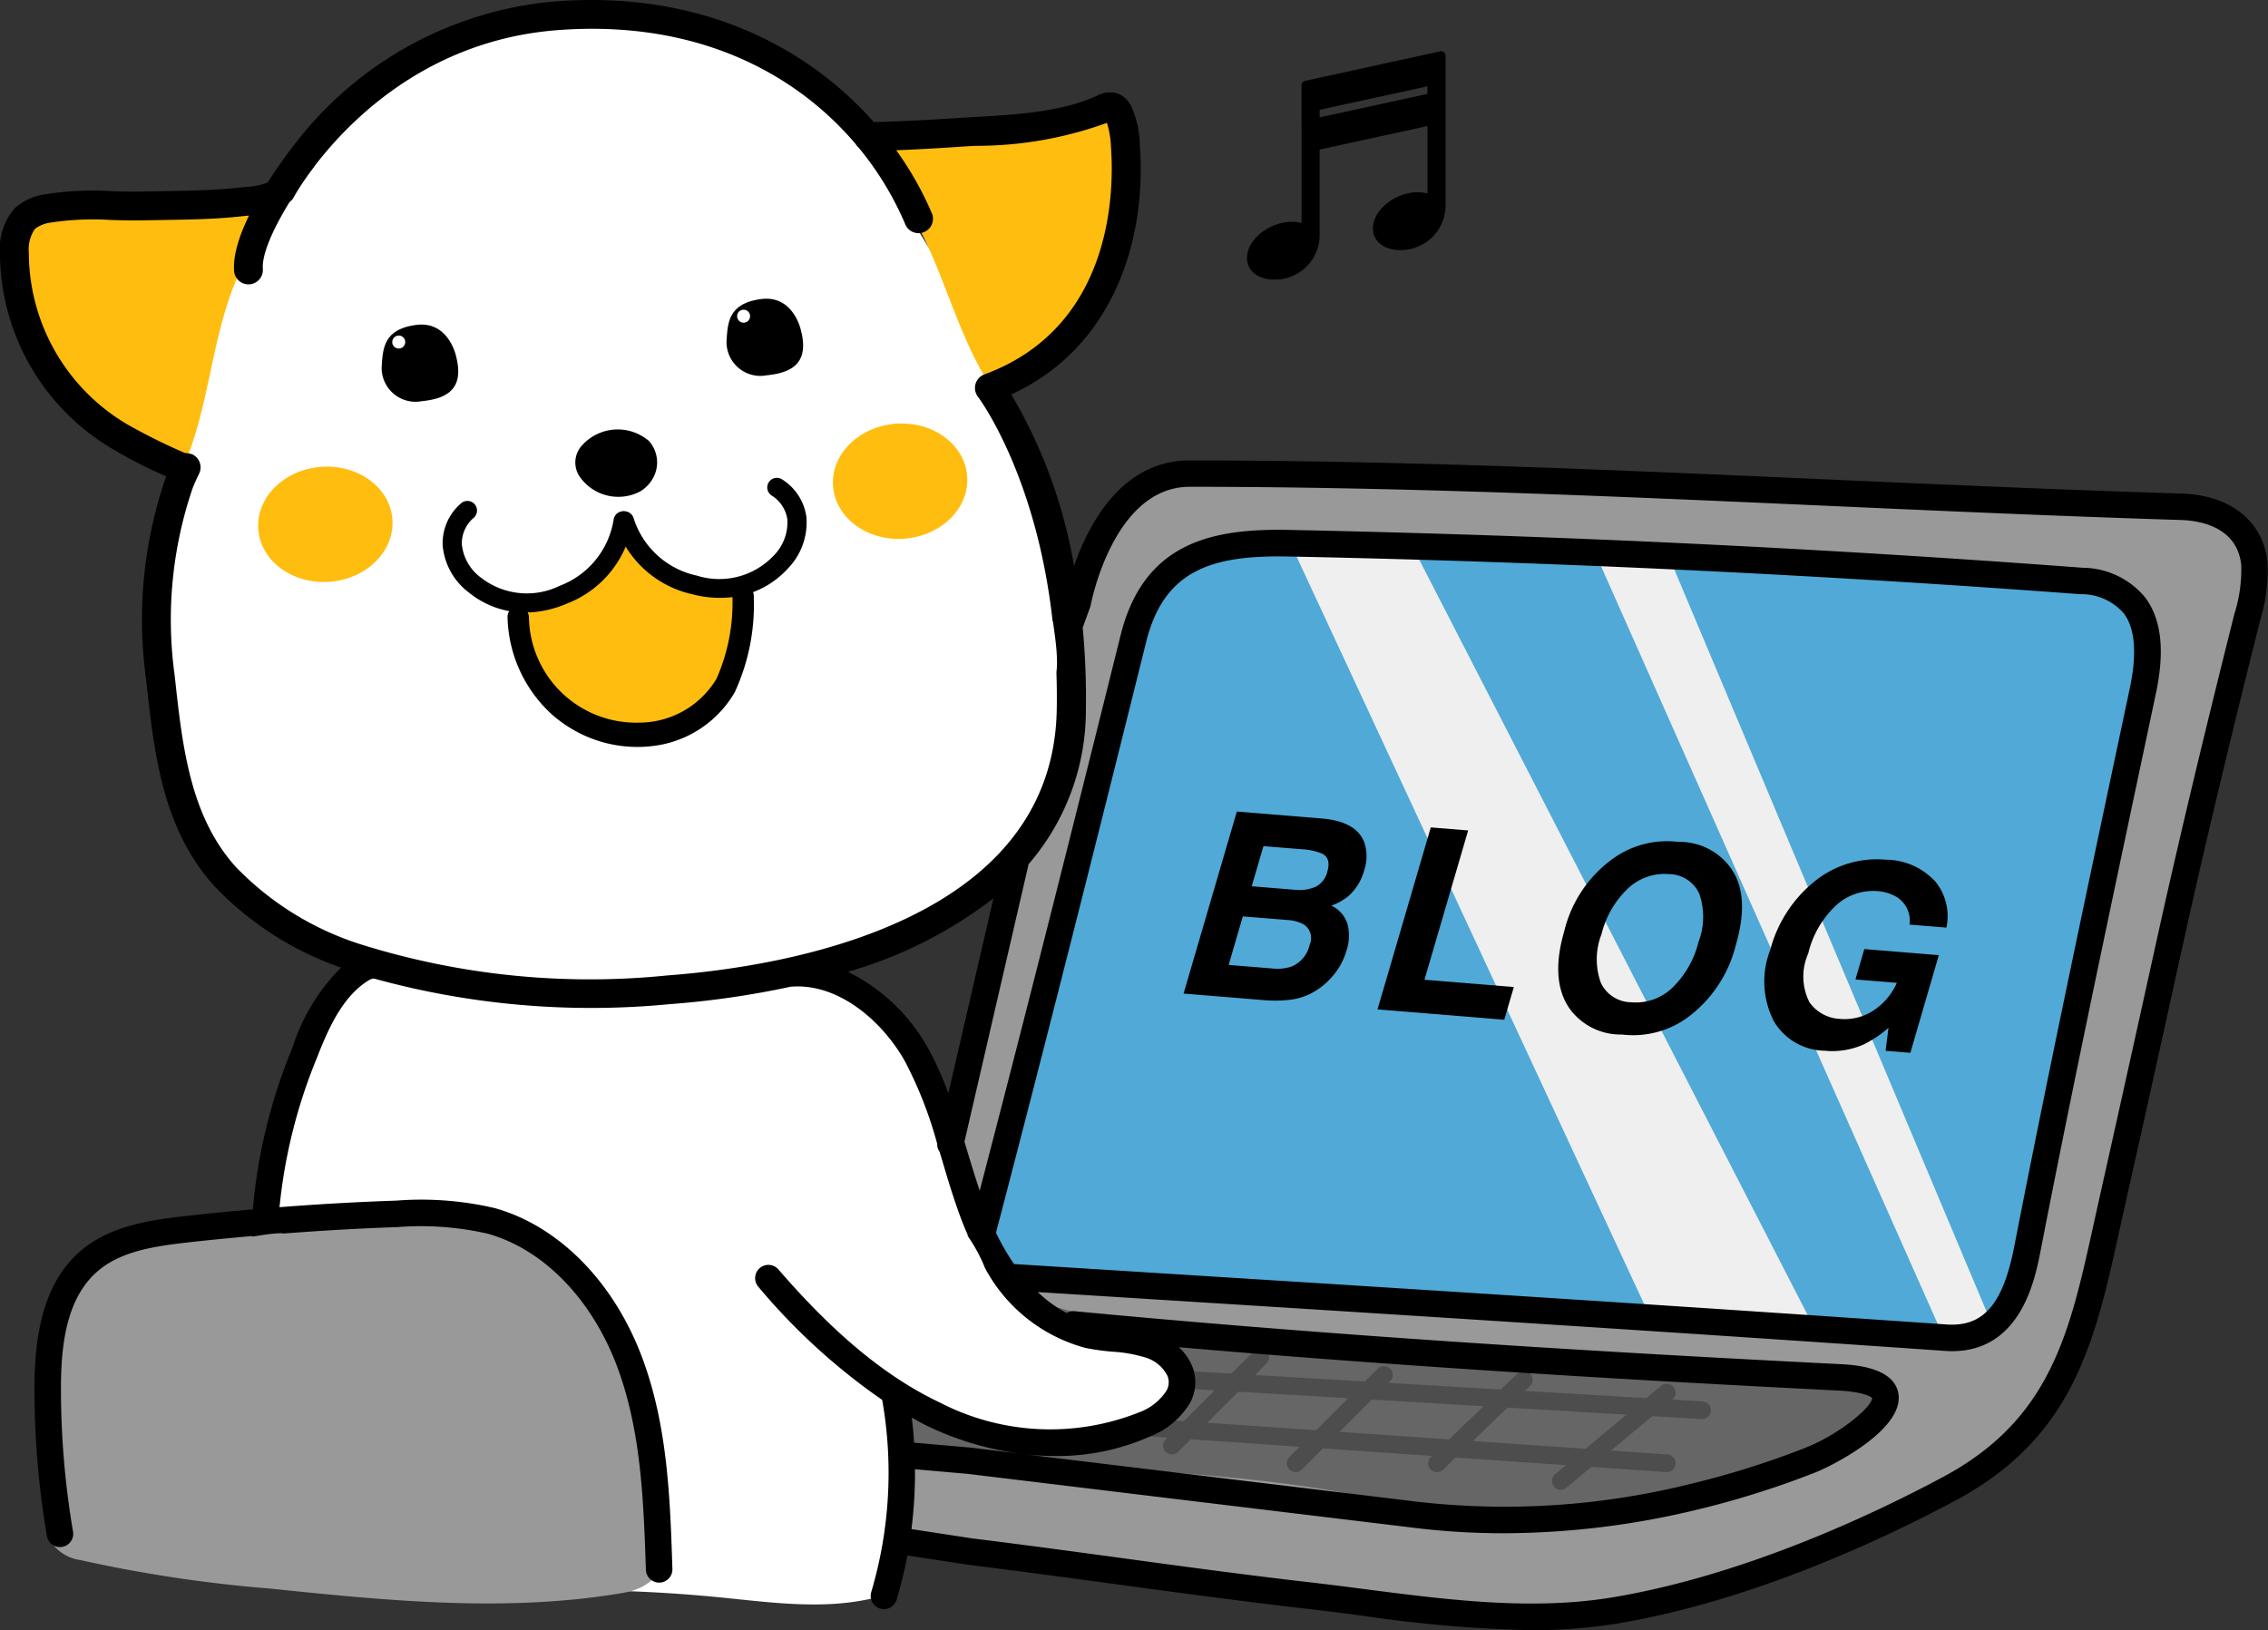 <svg id="レイヤー_1" data-name="レイヤー 1" xmlns="http://www.w3.org/2000/svg" viewBox="0 0 128.317 92.242"><rect x="0" y="0" width="128.317" height="92.242" fill="#333333" stroke="none"/><defs><style>.cls-1{fill:#999;}.cls-2{fill:#fff;}.cls-3{fill:#ffbd0f;}.cls-4{fill:#50a9d6;}.cls-5{fill:#666;}.cls-6{fill:#efefef;}.cls-7{fill:none;stroke:#4d4d4d;}.cls-7,.cls-8{stroke-linecap:round;stroke-linejoin:round;}.cls-8{stroke:#000;stroke-width:0.5px;}</style></defs><path class="cls-1" d="M61.043,32.157c.873-2.547,2.792-4.9,5.4-5.545a12.149,12.149,0,0,1,3.322-.2q26.175.841,52.329,2.2c1.686.088,3.612.3,4.582,1.684.922,1.312.566,3.1.174,4.65l-10.541,41.7a11.3,11.3,0,0,1-1.651,4.132c-1.884,2.5-5.394,2.988-8.032,4.668-.871.554-1.652,1.245-2.551,1.752a14.728,14.728,0,0,1-3.549,1.265l-6.161,1.617a32.462,32.462,0,0,1-9.045,1.478,43.852,43.852,0,0,1-7.98-1.395c-3.966-.858-8-1.326-12.036-1.792L50.8,86.685a28.167,28.167,0,0,1-.036-7.673A19.665,19.665,0,0,0,62.894,81c1.5-.239,3.282-1.024,3.319-2.541A2.649,2.649,0,0,0,64.4,76.171a21.75,21.75,0,0,0-3.022-.705c-3.9-.981-6.559-4.852-7.247-8.818s.229-8.024,1.318-11.9q1.683-5.979,3.927-11.782C60.731,39.467,59.806,35.765,61.043,32.157Z" transform="translate(0.382 0.189)"/><path class="cls-2" d="M9.175,30.571q.466-3.171.932-6.342A40.2,40.2,0,0,1,11.1,19.07a33.494,33.494,0,0,1,3.16-7.108,29.885,29.885,0,0,1,3.473-5.191A17.787,17.787,0,0,1,27.478,1.1C32.688.032,38.1,1.367,43.063,3.27A10.115,10.115,0,0,1,45.7,4.611a10.4,10.4,0,0,1,2.054,2.371q1.449,2.085,2.8,4.238c1.019,1.626,2,3.28,3.06,4.877a16.478,16.478,0,0,1,1.523,2.559,19.027,19.027,0,0,1,.776,2.517c.784,2.844,2.553,5.253,2.9,8.057a3.334,3.334,0,0,1,.864.637h0a.392.392,0,0,0-.23.486c.26,1.107.477,2.224.792,3.317a.369.369,0,0,0,.354.247,69.3,69.3,0,0,1-.309,7.219,13.457,13.457,0,0,1-.837,3.96,10.576,10.576,0,0,1-2.317,3.26,21.321,21.321,0,0,1-6.091,4.2c-5.788,2.716-12.379,3.2-18.767,2.929a45.929,45.929,0,0,1-13.393-2.257c-3.724-1.314-7.486-3.7-8.585-7.495a10.015,10.015,0,0,1-.375-2.737,3.621,3.621,0,0,1-.254-.324A5.643,5.643,0,0,1,8.9,40.681C8.192,37.365,8.683,33.925,9.175,30.571Z" transform="translate(0.382 0.189)"/><ellipse class="cls-3" cx="50.544" cy="27.04" rx="3.805" ry="3.261" transform="translate(-1.499 4.045) rotate(-4.289)"/><ellipse class="cls-3" cx="18.025" cy="29.479" rx="3.805" ry="3.261" transform="translate(-1.772 1.62) rotate(-4.289)"/><path class="cls-3" d="M48.985,7.842c-.016-.018-.029-.039-.045-.057l.071-.008a.461.461,0,0,1,.257-.246A1.276,1.276,0,0,1,49.9,7.5c.223.026.445.07.667.1l9.354-1.062L62.875,6.2c.688,3.757-.27,7.633-1.691,11.179a5.96,5.96,0,0,1-1.711,2.652,7.47,7.47,0,0,1-2.057,1.053A16.316,16.316,0,0,1,55.957,22.1c-2.27-3.224-2.947-7.336-5.067-10.66C50.572,10.942,48.725,8.733,48.985,7.842Z" transform="translate(0.382 0.189)"/><path class="cls-3" d="M.6,13.638c.083-.322.178-.652.424-.464-.013-.316-.03-.631-.021-.949l.243-.009c.038-.258.591-.332.823-.36q2.162-.255,4.337-.389a5.761,5.761,0,0,1,1.293.02c.173.029.374.1.414.272a.268.268,0,0,1-.05.215l4.7-.166c.2-.066.405-.141.611-.2a1.175,1.175,0,0,1,.6-.057.442.442,0,0,1,.277.2l.068,0c-.013.02-.022.042-.034.062.373.827-1.044,3.236-1.271,3.765C11.5,19.111,11.459,23.2,9.791,26.653a15.685,15.685,0,0,1-1.517-.773,6.978,6.978,0,0,1-2.083-.726A5.829,5.829,0,0,1,4.2,22.828c-.365-.64-.708-1.3-1.033-1.967a.2.2,0,0,1-.115.08.3.3,0,0,1-.163-.026,2.115,2.115,0,0,1-.982-1.28L1.1,17.665a10.471,10.471,0,0,1-.516-1.454A5.3,5.3,0,0,1,.6,13.638Z" transform="translate(0.382 0.189)"/><path class="cls-3" d="M37.83,32.183a10.931,10.931,0,0,1-2.858-3.2,5.751,5.751,0,0,1-1.74,3.128c-1.143,1-2.639,1.326-3.73,2.413a.7.7,0,0,0-.213.329,1.014,1.014,0,0,0,.044.464A9.869,9.869,0,0,0,30.7,38.766a5.532,5.532,0,0,0,2.779,1.845,6.952,6.952,0,0,0,4.6.147,5.232,5.232,0,0,0,3.216-3.651c.19-.757.569-3.6-.131-4.134-.3-.228-1.227.038-1.613-.041A4.794,4.794,0,0,1,37.83,32.183Z" transform="translate(0.382 0.189)"/><path class="cls-2" d="M18.9,56.655a2.975,2.975,0,0,1,.731-1.033,2.748,2.748,0,0,1,1.52-.463c3.819-.3,7.613,1.007,11.441.849,2.607-.107,5.136-.889,7.717-1.271s5.389-.312,7.572,1.117c2.334,1.527,3.5,4.277,4.535,6.865l2.214,5.528c.8,1.988,1.682,4.092,3.446,5.307,2.484,1.714,6.234,1.314,8.157,3.64a1.142,1.142,0,0,1,.316.684,1.19,1.19,0,0,1-.31.7c-1.7,2.206-4.734,3.031-7.507,2.773a24.974,24.974,0,0,1-7.9-2.592,82.535,82.535,0,0,1-.818,10.3,1.489,1.489,0,0,1-.337.888,1.4,1.4,0,0,1-.683.306c-2.838.661-5.8.226-8.7-.06a82.5,82.5,0,0,0-16.665.052c-1.105-2.176-3.641-3.257-5.018-5.271a12,12,0,0,1-1.411-3.391l-1.653-5.511c-.965-3.218-1.686-6.238-.669-9.5A64.371,64.371,0,0,1,18.9,56.655Z" transform="translate(0.382 0.189)"/><path class="cls-1" d="M36.3,81.325a31.559,31.559,0,0,0-1.128-4.841,12.8,12.8,0,0,0-5.244-6.791,5.315,5.315,0,0,0-1.71-.722,7.039,7.039,0,0,0-1.68-.06l-10.517.456a36,36,0,0,0-5.394.523,1.447,1.447,0,0,0-1.034-.5c-1.91-.186-3.975,1-5.6,1.845a1.353,1.353,0,0,0-.607.486,1.205,1.205,0,0,0-.1.655c.012.183.03.354.053.515-.009.01-.022.015-.031.025a2.527,2.527,0,0,0-.441,1.116A36.584,36.584,0,0,0,2.354,86.25a2.382,2.382,0,0,0,.277.982,2.415,2.415,0,0,0,1.561.862A78.159,78.159,0,0,0,14.886,89.7c6.64.685,13.377,1.368,19.957.25C39.07,89.231,36.8,84.153,36.3,81.325Z" transform="translate(0.382 0.189)"/><path class="cls-4" d="M59.026,53.518c.36-1.13.756-2.252,1.006-3.412.22-1.025.324-2.071.521-3.1a34.97,34.97,0,0,1,1.123-4.072l2.286-7.158A8.012,8.012,0,0,1,65.7,32.356c1.436-1.405,3.656-1.524,5.664-1.547q22.094-.253,44.15,1.5a7.168,7.168,0,0,1,4.14,1.22c1.993,1.673,1.6,4.789,1.035,7.328l-6.984,31.223a3.213,3.213,0,0,1-4.1,3.182l-19.4-1.1c-7.443-.424-14.887-.847-22.315-1.477-3.236-.274-6.667-.317-9.859-.913-3.032-.565-2.359-3.7-1.9-6.052A106.785,106.785,0,0,1,59.026,53.518Z" transform="translate(0.382 0.189)"/><path class="cls-5" d="M105.939,78.724a11.039,11.039,0,0,1-2.56,3.1,9.88,9.88,0,0,1-2.92,1.332,48.016,48.016,0,0,1-23.815,1.313c-8.119-1.623-16.74-1.4-24.924-2.654a2.121,2.121,0,0,1-.859-.262c-.688-.451-.624-1.461-.481-2.271.512-.36,1.2-.044,1.762.241a15.549,15.549,0,0,0,9.636,1.48c2.038-.348,4.321-1.491,4.549-3.546a1.358,1.358,0,0,0-.146-.873,1.671,1.671,0,0,0-.734-.555,12.891,12.891,0,0,0-4.965-1.247,1.62,1.62,0,0,1-.884-.2.518.518,0,0,1-.107-.784C74.512,78.305,90.541,75.754,105.939,78.724Z" transform="translate(0.382 0.189)"/><polyline class="cls-6" points="72.801 30.3 79.66 30.432 102.554 74.96 93.351 74.503 72.801 30.3"/><polygon class="cls-6" points="90.343 31.503 94.425 31.503 112.722 74.995 109.801 75.3 90.343 31.503"/><line class="cls-7" x1="66.934" y1="78.067" x2="96.301" y2="79.8"/><line class="cls-7" x1="65.301" y1="80.8" x2="94.301" y2="82.8"/><line class="cls-7" x1="94.301" y1="78.8" x2="88.301" y2="83.8"/><line class="cls-7" x1="86.213" y1="78.067" x2="81.301" y2="82.8"/><line class="cls-7" x1="78.301" y1="77.8" x2="73.301" y2="82.8"/><line class="cls-7" x1="71.301" y1="76.8" x2="66.301" y2="81.8"/><path d="M40.794,33.625A5.03,5.03,0,0,0,44.175,32a3.745,3.745,0,0,0,1.07-2.906,2.987,2.987,0,0,0-1.367-2.15.544.544,0,1,0-.612.9,1.908,1.908,0,0,1,.9,1.376,2.676,2.676,0,0,1-.791,2.046,4.231,4.231,0,0,1-4.339,1.114,4.808,4.808,0,0,1-3.561-3.219.553.553,0,0,0-.653-.407.544.544,0,0,0-.406.653,5.912,5.912,0,0,0,4.344,4.024A6.162,6.162,0,0,0,40.794,33.625Z" transform="translate(0.382 0.189)"/><path d="M29.739,34.454a6.167,6.167,0,0,0,1.982-.5,5.91,5.91,0,0,0,3.695-4.627.543.543,0,0,0-.5-.585.552.552,0,0,0-.585.5,4.809,4.809,0,0,1-3.041,3.714,4.228,4.228,0,0,1-4.456-.455,2.667,2.667,0,0,1-1.087-1.9,1.9,1.9,0,0,1,.684-1.5.544.544,0,0,0-.739-.8,2.987,2.987,0,0,0-1.032,2.33,3.743,3.743,0,0,0,1.492,2.713A5.023,5.023,0,0,0,29.739,34.454Z" transform="translate(0.382 0.189)"/><path d="M13.737,15.9a.817.817,0,0,0,.752-.874c-.1-1.35,1.653-4.174,2.782-5.636a.815.815,0,1,0-1.29-1c-.338.437-3.3,4.344-3.118,6.755A.816.816,0,0,0,13.737,15.9Z" transform="translate(0.382 0.189)"/><path d="M36.545,26.9a1.825,1.825,0,0,0-.215-2.139,2.713,2.713,0,0,0-3.762.231,1.423,1.423,0,0,0-.1,1.863,2.66,2.66,0,0,0,3.371.763A2.015,2.015,0,0,0,36.545,26.9Z" transform="translate(0.382 0.189)"/><path d="M44.927,18.481s-.422-1.993-2.26-1.746-1.878,1.333-1.944,2.387a1.915,1.915,0,0,0,2.27,1.926C44.424,20.905,45.423,20.36,44.927,18.481Z" transform="translate(0.382 0.189)"/><circle class="cls-2" cx="42.071" cy="17.892" r="0.368"/><path d="M25.415,19.945s-.421-1.993-2.259-1.747-1.878,1.334-1.945,2.387a1.916,1.916,0,0,0,2.271,1.927C24.912,22.368,25.911,21.823,25.415,19.945Z" transform="translate(0.382 0.189)"/><circle class="cls-2" cx="22.56" cy="19.355" r="0.368"/><path d="M36.493,42.03a6.18,6.18,0,0,0,4.7-3.057,11.829,11.829,0,0,0,1.073-5.358.683.683,0,0,0-.58-.732.614.614,0,0,0-.63.634,10.645,10.645,0,0,1-.9,4.7,5.1,5.1,0,0,1-4.334,2.483,6.062,6.062,0,0,1-6.277-5.917.673.673,0,0,0-.62-.69.635.635,0,0,0-.591.681,7.678,7.678,0,0,0,2.476,5.433A7.293,7.293,0,0,0,35.9,42.074C36.1,42.069,36.3,42.053,36.493,42.03Z" transform="translate(0.382 0.189)"/><path d="M127.91,31.659c-.223-2.331-2.083-3.833-4.854-3.919-6.686-.206-13.488-.51-20.067-.8-11.819-.528-24.041-1.075-36.07-1.075-3.845,0-5.72,3.625-6.535,5.974a28.473,28.473,0,0,0-3.55-9.708c5.914-2.72,7.657-8.969,7.273-14.09a5.586,5.586,0,0,0-.479-2.2,1.446,1.446,0,0,0-.79-.745,1.522,1.522,0,0,0-1.164.138c-2.008.921-4.638,1.072-6.957,1.2-.41.025-.814.048-1.206.074-1.536.1-3.031.175-4.453.212C45.376,2.561,39.374-.736,31.066-.113A20.8,20.8,0,0,0,14.859,10.1a3.814,3.814,0,0,1-1.352.289l-.3.03c-1.438.163-2.928.187-4.368.209l-1.217.022c-.564.012-1.125,0-1.685-.021a17.088,17.088,0,0,0-3.736.173,3.285,3.285,0,0,0-1.732.776,3.416,3.416,0,0,0-.854,2.5,12.912,12.912,0,0,0,6.39,11.149,26.244,26.244,0,0,0,3.018,1.54l-.032.082A24.659,24.659,0,0,0,7.878,38.207l.02.183c.448,4.084.912,8.306,3.848,11.56a18.009,18.009,0,0,0,7.167,4.613,11.172,11.172,0,0,0-2.743,4.515,30.886,30.886,0,0,0-2.248,9.167c-1.289.112-2.576.235-3.854.38-2.119.239-4.323.593-5.952,2.024-2.28,2-2.546,5.372-2.548,7.734a49.565,49.565,0,0,0,.7,8.324.75.75,0,1,0,1.478-.252,48.133,48.133,0,0,1-.679-8.07c0-2.247.235-5.028,2.038-6.609,1.3-1.146,3.171-1.439,5.129-1.661,1.214-.137,2.435-.255,3.658-.363l0,.036c.234-.038.467-.077.7-.109a7.336,7.336,0,0,1,.935-.087c.046,0,.088.014.133.018,2.145-.165,4.3-.291,6.432-.362a16.978,16.978,0,0,1,5.12.372c3.2.9,5.953,3.762,7.374,7.661,1.314,3.6,1.447,7.547,1.575,11.358a.75.75,0,0,0,.75.725h.026a.751.751,0,0,0,.724-.776C37.533,84.66,37.4,80.6,36,76.767c-1.586-4.351-4.718-7.562-8.379-8.592a18.248,18.248,0,0,0-5.575-.427c-2.2.074-4.408.2-6.614.372a29.9,29.9,0,0,1,2.137-8.5c.713-1.854,1.592-3.656,3.126-4.46A46.173,46.173,0,0,0,37.5,56.632a50.1,50.1,0,0,0,6.838-.985c2.694-.241,5.2,1.94,6.477,4.215a22.863,22.863,0,0,1,1.826,4.669.732.732,0,0,0,.136.452c.04.135.081.267.122.4.342,1.16.7,2.358,1.141,3.515.1.251.21.526.336.811l-.01.038a9.056,9.056,0,0,1,.985,1.826,9.128,9.128,0,0,0,5.685,4.512,13.03,13.03,0,0,0,1.528.212,7.937,7.937,0,0,1,1.885.337,2.056,2.056,0,0,1,1.229,1.048.966.966,0,0,1-.077.842,3.117,3.117,0,0,1-1.552,1.211,13.6,13.6,0,0,1-11.234-.549c-3.042-1.441-5.952-3.838-9.156-7.542a.75.75,0,0,0-1.135.981,35.392,35.392,0,0,0,7.006,6.4A23.723,23.723,0,0,1,48.91,89.9a.75.75,0,0,0,.505.933.759.759,0,0,0,.214.031.75.75,0,0,0,.719-.536,25.061,25.061,0,0,0,.605-2.5l3.453.528c2.773.342,5.542.718,8.313,1.094,3.564.483,7.251.983,10.889,1.4,1.025.117,2.055.251,3.091.385a75.04,75.04,0,0,0,9.564.821,29.452,29.452,0,0,0,4.913-.384c7.78-1.317,15.311-4.933,19.108-6.971,6.678-3.587,7.869-9.007,9.249-15.283l.355-1.6c1-4.433,1.978-8.87,2.956-13.308l.2-.908c1.2-5.446,2.613-11.386,4.448-18.694A9.607,9.607,0,0,0,127.91,31.659ZM37.381,55.006a43.394,43.394,0,0,1-17.2-1.711,16.922,16.922,0,0,1-7.228-4.436C10.373,46,9.939,42.038,9.52,38.212l-.02-.184a23.029,23.029,0,0,1,1.011-10.576c.111-.282.233-.558.368-.827l0,0a.816.816,0,0,0-.361-1.095,1.257,1.257,0,0,0-.432-.084,33.373,33.373,0,0,1-3.228-1.6A11.294,11.294,0,0,1,1.249,14.1a2.024,2.024,0,0,1,.35-1.343,1.89,1.89,0,0,1,.912-.354,15.637,15.637,0,0,1,3.382-.144c.588.017,1.177.034,1.77.021l1.206-.021c1.479-.024,3.005-.044,4.528-.221l.264-.026a3.631,3.631,0,0,0,2.475-.887.834.834,0,0,0,.1-.152c.046-.086,4.709-8.69,14.948-9.458C39.065.922,44.637,3.972,48.021,7.952a.815.815,0,0,0,.177.211,17.7,17.7,0,0,1,2.664,4.4.816.816,0,0,0,1.5-.63,18.521,18.521,0,0,0-2.039-3.621c1.069-.041,2.17-.1,3.292-.175q.582-.039,1.19-.073a21.719,21.719,0,0,0,7.439-1.3,5.065,5.065,0,0,1,.23,1.371c.176,2.358.175,10.157-7.163,12.863a.817.817,0,0,0-.362,1.266c.04.05,3.3,4.4,4.218,12.665.007.024.02.044.025.069.084.589.172,1.181.21,1.776.014.219.021.44.017.659,0,.143-.017.284-.032.424h0c.023.671.031,1.362.019,2.075C59.225,52.06,43.943,54.514,37.381,55.006Zm15.892,6.667a18.147,18.147,0,0,0-1.146-2.544A10.53,10.53,0,0,0,47.59,54.8a24.633,24.633,0,0,0,8.233-4.155Zm2.694,7.895c3-11.451,5.857-22.829,8.5-33.445,1.028-4.133,3.833-4.9,8.024-4.822,5.027.1,10.012.249,14.819.433,9.969.383,20.066.956,30.01,1.7a3.175,3.175,0,0,1,2.459,1.087c.637.849.751,2.269.34,4.22l-1,4.714c-1.861,8.794-3.786,17.886-5.535,26.867-.641,3.293-1.742,4.574-3.832,4.435-10.934-.756-22.849-1.538-37.5-2.46l-15.264-.96A13.83,13.83,0,0,1,55.967,69.568ZM59.318,82.2a12.95,12.95,0,0,0,5.354-1.1,4.613,4.613,0,0,0,2.253-1.866,2.45,2.45,0,0,0,.156-2.09,3.018,3.018,0,0,0-.769-1.1c10.988.947,23.016,1.737,37.3,2.451,1.616.081,1.913.419,1.924.419.023.482-1.834,2.057-3.775,2.821a49.322,49.322,0,0,1-6.519,2.049A43.482,43.482,0,0,1,79.918,84.8c-7.431-.9-14.84-1.792-22.271-2.691A15.5,15.5,0,0,0,59.318,82.2Zm-7.143-1.658a17.2,17.2,0,0,0,5.23,1.531l-2.882-.349-3.186-.279c-.032-.474-.074-.946-.132-1.416C51.526,80.206,51.842,80.387,52.175,80.545Zm73.862-46.006c-1.839,7.322-3.255,13.276-4.458,18.737l-.2.907q-1.466,6.654-2.954,13.3l-.357,1.608c-1.354,6.16-2.422,11.024-8.493,14.284-3.715,1.995-11.08,5.533-18.649,6.814-4.584.775-9.389.154-14.034-.445-1.043-.135-2.081-.27-3.113-.388-3.623-.416-7.3-.914-10.858-1.4-2.777-.377-5.553-.753-8.31-1.093l-3.426-.524a25.413,25.413,0,0,0,.2-3.386l2.979.26c8.458,1.024,16.9,2.044,25.371,3.066a41.2,41.2,0,0,0,4.94.294A46.825,46.825,0,0,0,95.6,85.245a50.706,50.706,0,0,0,6.718-2.112c1.013-.4,5.037-2.446,4.707-4.458-.25-1.522-2.569-1.638-3.33-1.676-16.937-.847-30.7-1.8-43.3-2.995a.753.753,0,0,0-.429.1,7.076,7.076,0,0,1-1.632-1.181l13.832.869c14.648.923,26.561,1.7,37.491,2.46.139.01.275.015.407.015,3.9,0,4.695-4.089,5-5.659,1.746-8.969,3.67-18.056,5.529-26.844l1-4.714c.513-2.426.314-4.2-.607-5.431a4.634,4.634,0,0,0-3.547-1.682c-9.961-.749-20.076-1.323-30.066-1.706-4.814-.185-9.808-.331-14.843-.435-4.141-.074-8.172.578-9.511,5.96-2.487,9.994-5.161,20.663-7.972,31.431-.246-.742-.479-1.492-.7-2.231-.053-.179-.109-.36-.163-.54l3.63-15.707a13.325,13.325,0,0,0,3.24-8.761,42.111,42.111,0,0,0-.18-4.623l.421-1.155a.645.645,0,0,0,.032-.122c.013-.066,1.275-6.692,5.6-6.692,12,0,24.2.546,36,1.073,6.584.295,13.392.6,20.087.806.954.029,3.195.338,3.407,2.561A8.313,8.313,0,0,1,126.037,34.539Z" transform="translate(0.382 0.189)"/><path d="M76.794,47.446a2.448,2.448,0,0,1,.005,1.61,2.965,2.965,0,0,1-.913,1.479,3.263,3.263,0,0,1-.943.523,1.707,1.707,0,0,1,.9,1A2.6,2.6,0,0,1,75.8,53.6a3.853,3.853,0,0,1-.932,1.606,3.908,3.908,0,0,1-.954.752,3.448,3.448,0,0,1-1.3.423,7.175,7.175,0,0,1-1.471.024l-4.562-.372,3.014-10.3,4.892.4Q76.336,46.314,76.794,47.446Zm-6.862,4.22-.8,2.746,2.458.2a2.585,2.585,0,0,0,1.077-.1,1.712,1.712,0,0,0,1.043-1.231.92.92,0,0,0-.322-1.156,2.219,2.219,0,0,0-.961-.258ZM71.1,47.69l-.664,2.271,2.461.2a2.285,2.285,0,0,0,1.144-.168,1.285,1.285,0,0,0,.676-.871q.211-.721-.266-.995a3.4,3.4,0,0,0-1.15-.259Z" transform="translate(0.382 0.189)"/><path d="M80.568,46.63l2.114.172L80.21,55.251l5.056.412-.542,1.851-7.17-.585Z" transform="translate(0.382 0.189)"/><path d="M95.053,57.419a5.245,5.245,0,0,1-3.669.931,3.564,3.564,0,0,1-2.966-1.471q-1.106-1.6-.3-4.375a7.11,7.11,0,0,1,2.782-4.124,5.244,5.244,0,0,1,3.668-.93,3.566,3.566,0,0,1,2.967,1.471q1.116,1.545.288,4.374A7.26,7.26,0,0,1,95.053,57.419Zm-.863-1.673a5.4,5.4,0,0,0,1.522-2.623,3.987,3.987,0,0,0,.047-2.741,1.906,1.906,0,0,0-1.719-1.109,3.019,3.019,0,0,0-2.282.779,5.344,5.344,0,0,0-1.533,2.623,3.929,3.929,0,0,0-.037,2.745,1.925,1.925,0,0,0,1.729,1.106A2.983,2.983,0,0,0,94.19,55.746Z" transform="translate(0.382 0.189)"/><path d="M107.654,52.129a1.575,1.575,0,0,0-.743-1.571,2.5,2.5,0,0,0-1.093-.325,3.1,3.1,0,0,0-2.283.774,5.441,5.441,0,0,0-1.612,2.757,3.214,3.214,0,0,0,.066,2.754,2.229,2.229,0,0,0,1.706.946,2.97,2.97,0,0,0,1.926-.478,3.614,3.614,0,0,0,1.316-1.561l-2.342-.191.5-1.719,4.216.344L107.7,59.385l-1.4-.114.163-1.3a6.634,6.634,0,0,1-1.4.94,4.364,4.364,0,0,1-2.213.355,3.4,3.4,0,0,1-2.881-1.686,4.922,4.922,0,0,1-.2-4.006,7.414,7.414,0,0,1,2.526-3.9,5.6,5.6,0,0,1,4.02-1.216,3.822,3.822,0,0,1,2.809,1.249,3.084,3.084,0,0,1,.615,2.593Z" transform="translate(0.382 0.189)"/><path class="cls-8" d="M73.505,4.633,81.152,2.96v8.523a2.275,2.275,0,0,1-2.392,2.223c-.6,0-1.216-.327-1.216-.967,0-.929,1.19-1.8,2.262-1.8a1.926,1.926,0,0,1,.823.169V6.633l-6.6,1.439v5.085a2.274,2.274,0,0,1-2.392,2.222c-.6,0-1.216-.326-1.216-.967,0-.928,1.19-1.8,2.262-1.8a1.919,1.919,0,0,1,.824.17Zm7.124.693V4.385l-6.6,1.438v.941Z" transform="translate(0.382 0.189)"/></svg>